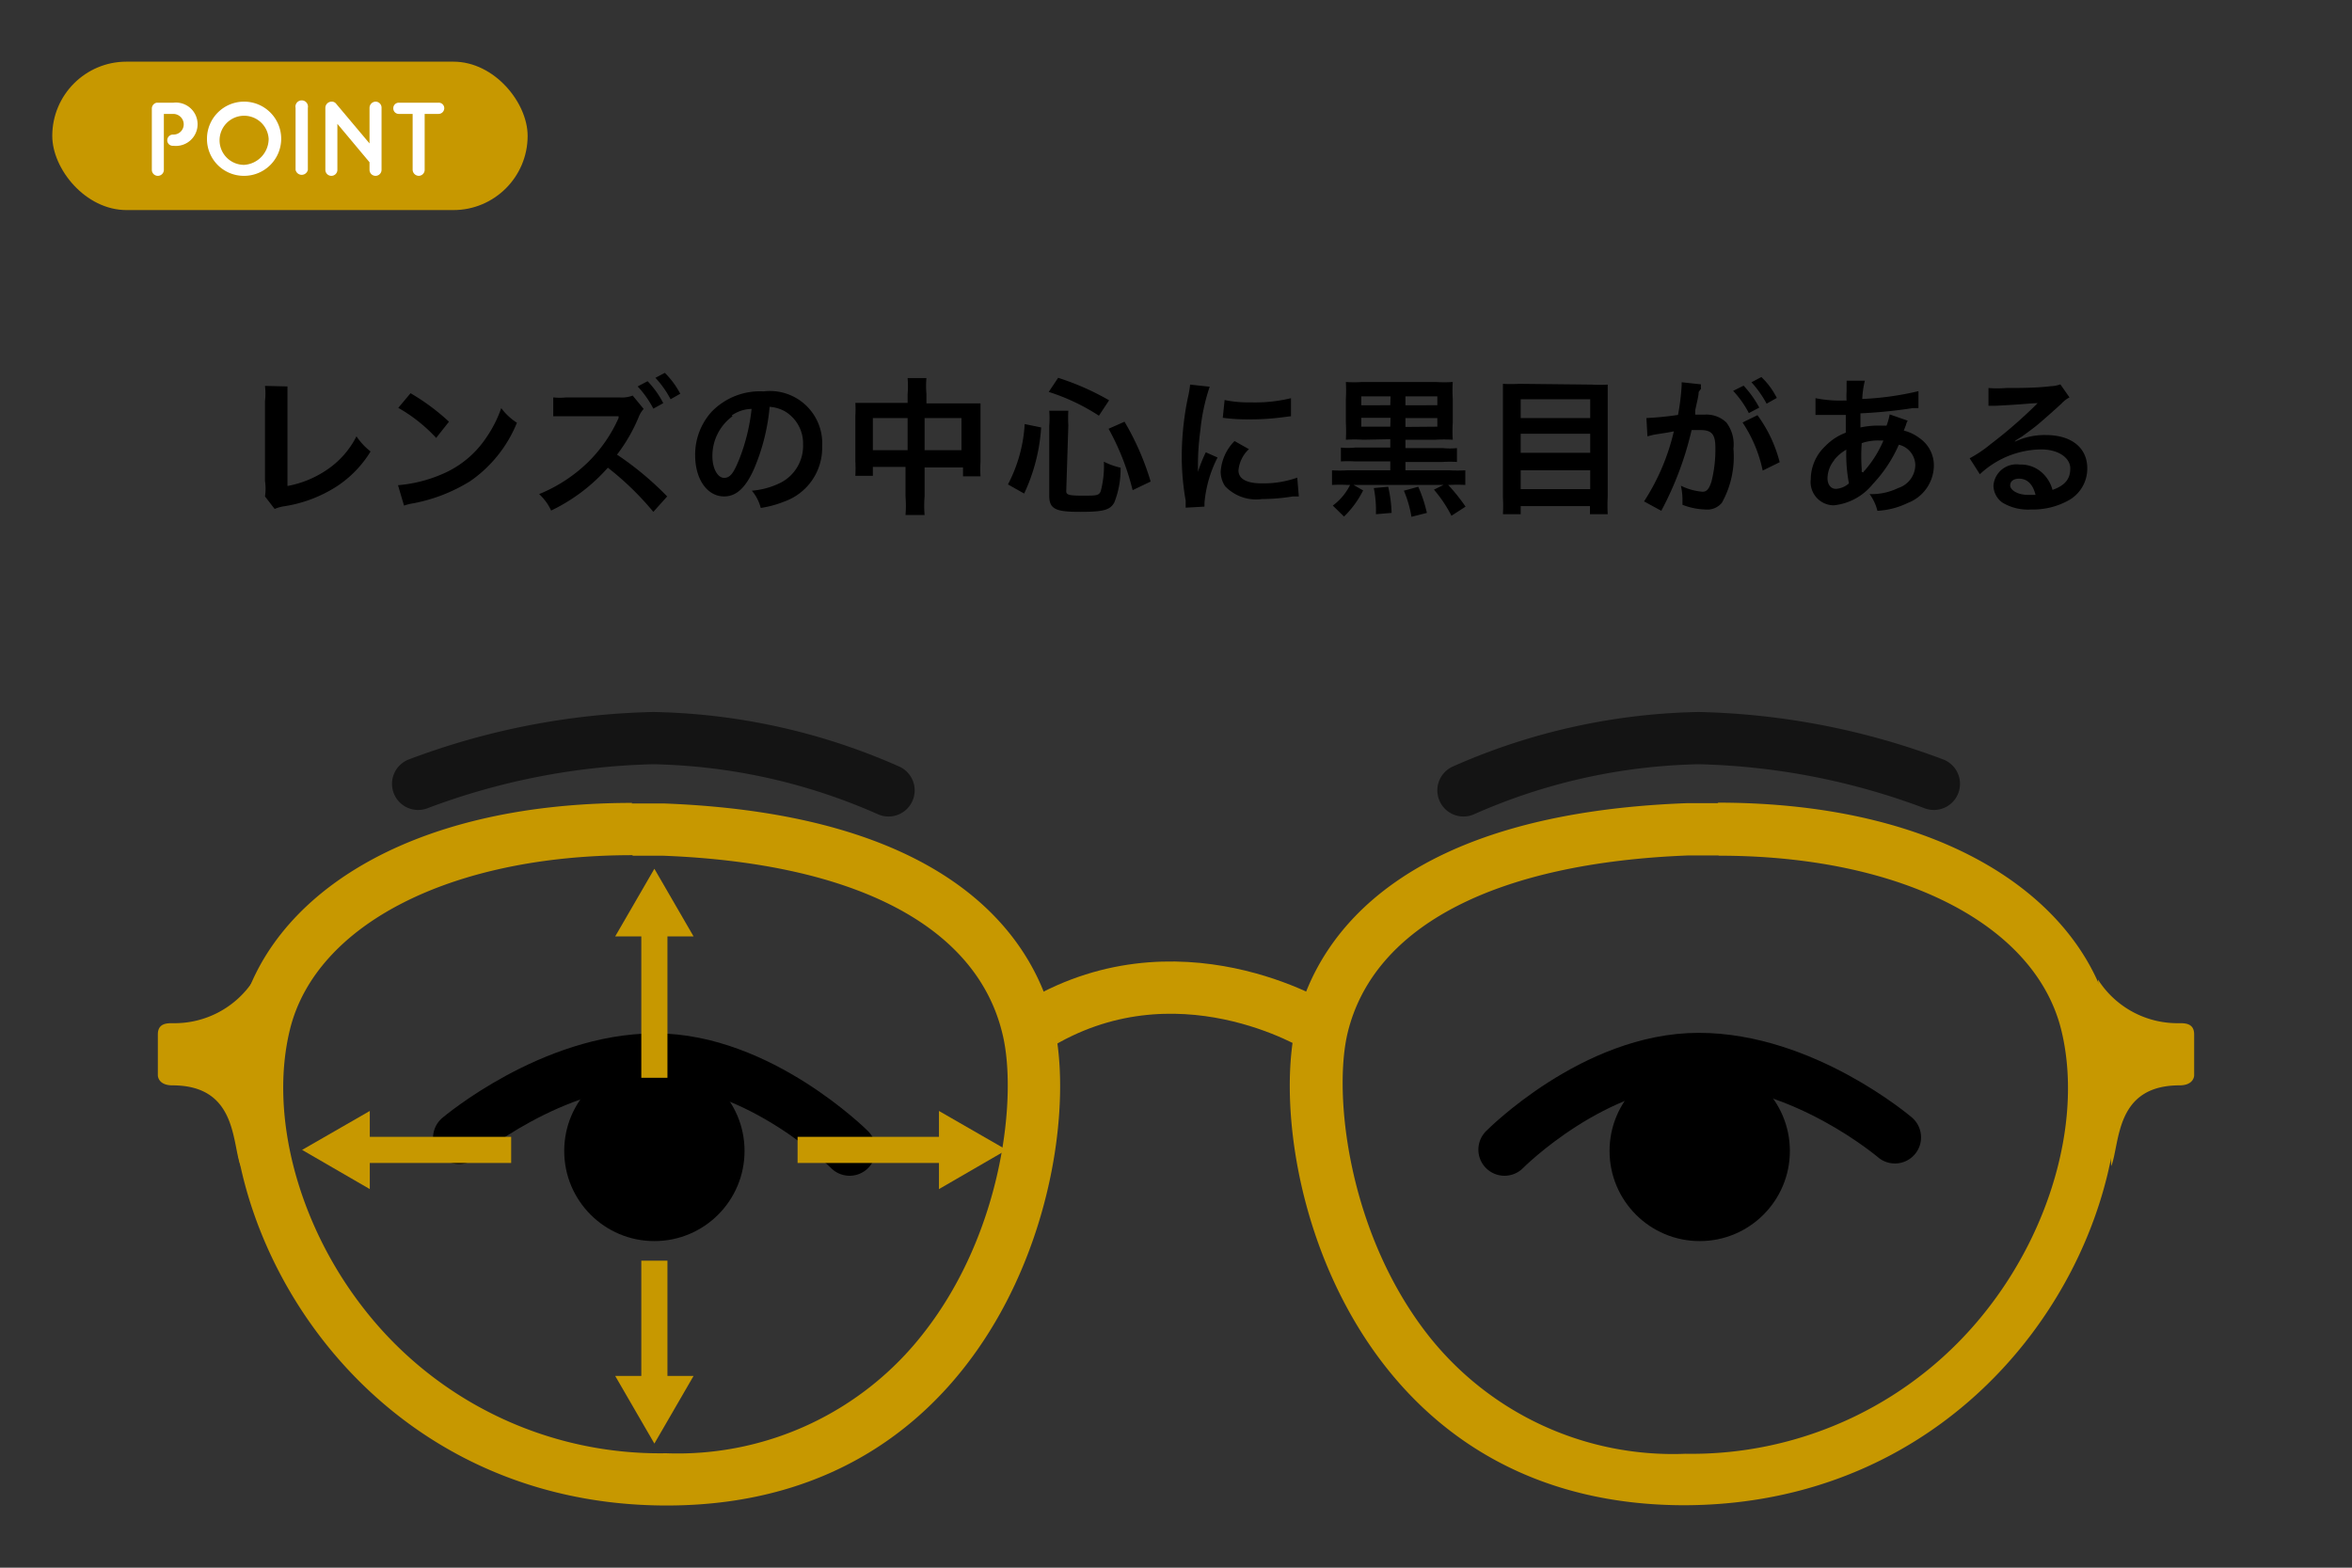 <svg xmlns="http://www.w3.org/2000/svg" viewBox="0 0 90 60"><rect x="0" y="0" width="90" height="60" fill="#333333" stroke="none"/><path d="M32.51,44s-3.46-3.45-7.43-3.45-7.51,3-7.51,3" fill="none" stroke="#000" stroke-linecap="round" stroke-linejoin="round" stroke-width="2"/><path d="M57.57,44S61,40.53,65,40.53s7.51,3,7.51,3" fill="none" stroke="#000" stroke-linecap="round" stroke-linejoin="round" stroke-width="2"/><circle cx="65.04" cy="44.05" r="3.45"/><circle cx="25.04" cy="44.05" r="3.45"/><g opacity="0.6"><path d="M34,30.25a23.26,23.26,0,0,0-9-2A27.19,27.19,0,0,0,16,30" fill="none" stroke="#000" stroke-linecap="round" stroke-linejoin="round" stroke-width="2"/><path d="M56,30.25a23.26,23.26,0,0,1,9-2A27.19,27.19,0,0,1,74,30" fill="none" stroke="#000" stroke-linecap="round" stroke-linejoin="round" stroke-width="2"/></g><path d="M80.28,37.49a3.6,3.6,0,0,0,3.11,1.67c.22,0,.57,0,.57.43v1.57s0,.38-.56.38c-2.47,0-2.27,2.19-2.61,3.09Z" fill="#c79800"/><path d="M9.72,37.49a3.6,3.6,0,0,1-3.11,1.67c-.22,0-.57,0-.57.43v1.57s0,.38.56.38c2.47,0,2.27,2.19,2.61,3.09Z" fill="#c79800"/><path d="M39.56,39.31c5.44-3.4,10.88,0,10.88,0" fill="none" stroke="#c79800" stroke-linecap="round" stroke-linejoin="round" stroke-width="2"/><path d="M65.78,32.75c6.94,0,12.08,2.61,13.09,6.65.81,3.26-.29,7.46-2.81,10.69a14.34,14.34,0,0,1-11.57,5.55h0A11.91,11.91,0,0,1,54.57,51c-3-3.91-3.56-9.16-3-11.48,1-4.09,5.68-6.5,13.05-6.78l1.13,0m0-2-1.21,0c-10.75.4-14.06,4.93-14.91,8.29-1.3,5.1,1.72,18.54,14.78,18.58h0c12,0,18.17-11.32,16.32-18.73-1.12-4.46-6.26-8.16-15-8.16Z" fill="#c79800"/><path d="M24.22,32.75h0l1.13,0c7.37.28,12,2.69,13,6.78.59,2.32.06,7.57-3,11.48a11.91,11.91,0,0,1-9.87,4.61h0a14.34,14.34,0,0,1-11.57-5.55c-2.52-3.23-3.62-7.43-2.81-10.69,1-4,6.15-6.65,13.09-6.65m0-2c-8.77,0-13.91,3.7-15,8.16-1.85,7.41,4.33,18.73,16.32,18.73h0c13.06,0,16.08-13.48,14.78-18.58-.85-3.36-4.16-7.89-14.91-8.29l-1.21,0Z" fill="#c79800"/><line x1="25.04" y1="35.4" x2="25.04" y2="41.25" fill="none" stroke="#c79800" stroke-miterlimit="10"/><polygon points="23.54 35.84 25.04 33.25 26.54 35.84 23.54 35.84" fill="#c79800"/><line x1="25.04" y1="53.1" x2="25.04" y2="48.25" fill="none" stroke="#c79800" stroke-miterlimit="10"/><polygon points="26.54 52.66 25.04 55.25 23.54 52.66 26.54 52.66" fill="#c79800"/><line x1="13.71" y1="44.01" x2="19.56" y2="44.01" fill="none" stroke="#c79800" stroke-miterlimit="10"/><polygon points="14.15 45.51 11.56 44.01 14.15 42.52 14.15 45.51" fill="#c79800"/><line x1="36.37" y1="44.01" x2="30.52" y2="44.01" fill="none" stroke="#c79800" stroke-miterlimit="10"/><polygon points="35.93 42.52 38.52 44.01 35.93 45.51 35.93 42.52" fill="#c79800"/><path d="M11,14.79c0,.15,0,.3,0,.57l0,3.24A3.92,3.92,0,0,0,12.48,18a3.37,3.37,0,0,0,1.16-1.3,2.54,2.54,0,0,0,.54.58,4.24,4.24,0,0,1-1.27,1.32,5.16,5.16,0,0,1-2.06.78,1.37,1.37,0,0,0-.34.1L10.14,19a2,2,0,0,0,0-.59l0-3.06a2.51,2.51,0,0,0,0-.58Z"/><path d="M15.23,18.57a5.38,5.38,0,0,0,1.68-.42,3.81,3.81,0,0,0,1.69-1.39,4.69,4.69,0,0,0,.58-1.14,2.29,2.29,0,0,0,.6.56A5,5,0,0,1,18,18.41a6.35,6.35,0,0,1-2.17.85,2.21,2.21,0,0,0-.37.09Zm.48-3.52a8.25,8.25,0,0,1,1.47,1.09l-.49.62a6,6,0,0,0-1.45-1.15Z"/><path d="M25,19.59a11.18,11.18,0,0,0-1.74-1.69,6.84,6.84,0,0,1-2.17,1.64,2,2,0,0,0-.46-.63,5.83,5.83,0,0,0,1.87-1.22A5.52,5.52,0,0,0,23.67,16l0-.07,0,0,0,0h-.18l-1.7,0c-.31,0-.45,0-.62,0l0-.72a2.35,2.35,0,0,0,.5,0h.13l1.9,0a1.16,1.16,0,0,0,.51-.07l.42.51a1,1,0,0,0-.19.31,6.31,6.31,0,0,1-.83,1.44A11.86,11.86,0,0,1,25.53,19Zm-.22-5a3.53,3.53,0,0,1,.6.84l-.38.21a3.81,3.81,0,0,0-.6-.85Zm.88.69a3.78,3.78,0,0,0-.58-.82l.36-.19a3.24,3.24,0,0,1,.59.8Z"/><path d="M28.86,17.93c-.32.73-.68,1.07-1.15,1.07-.65,0-1.11-.66-1.11-1.58a2.45,2.45,0,0,1,.62-1.65,2.57,2.57,0,0,1,2-.79,2,2,0,0,1,2.24,2.1A2.18,2.18,0,0,1,30,19.2a3.89,3.89,0,0,1-.89.24,1.66,1.66,0,0,0-.34-.66,3,3,0,0,0,1.13-.32A1.59,1.59,0,0,0,30.73,17a1.43,1.43,0,0,0-.7-1.26,1.41,1.41,0,0,0-.58-.17A7.79,7.79,0,0,1,28.86,17.93Zm-.83-2a1.88,1.88,0,0,0-.77,1.53c0,.47.2.83.45.83s.38-.23.58-.72a7.4,7.4,0,0,0,.47-1.92A1.37,1.37,0,0,0,28,15.9Z"/><path d="M34.73,15.09a3.65,3.65,0,0,0,0-.62h.72a3.32,3.32,0,0,0,0,.6v.37h1.56l.51,0c0,.15,0,.27,0,.49v1.74a4.17,4.17,0,0,0,0,.56h-.67v-.34H35.38V19a4.29,4.29,0,0,0,0,.71h-.73a4.61,4.61,0,0,0,0-.71V17.87H33.4v.34h-.67a4.79,4.79,0,0,0,0-.56V15.91a3.78,3.78,0,0,0,0-.49l.51,0h1.49ZM33.4,16v1.23h1.33V16Zm3.39,1.23V16H35.38v1.23Z"/><path d="M38.57,18.54a5.67,5.67,0,0,0,.64-2.31l.63.13a7,7,0,0,1-.65,2.53Zm2.23.26c0,.14.11.17.63.17s.62,0,.69-.17a3.8,3.8,0,0,0,.12-1.13,2.74,2.74,0,0,0,.64.23,3.47,3.47,0,0,1-.24,1.33c-.16.29-.41.36-1.31.36s-1.18-.09-1.18-.61V16.3a3.86,3.86,0,0,0,0-.58h.73a4.92,4.92,0,0,0,0,.56Zm1.25-2.89A7.85,7.85,0,0,0,40.13,15l.36-.54a10,10,0,0,1,1.95.86Zm1.29,2.85a9.52,9.52,0,0,0-.92-2.35l.61-.27a10.24,10.24,0,0,1,1,2.29Z"/><path d="M45.37,19.43c0-.1,0-.14,0-.27a9.71,9.71,0,0,1-.15-1.7,11.24,11.24,0,0,1,.23-2.22,4,4,0,0,0,.09-.52l.75.08a7.47,7.47,0,0,0-.36,1.69,9.69,9.69,0,0,0-.09,1.26c0,.12,0,.17,0,.31a5.84,5.84,0,0,1,.3-.75l.45.2a4.69,4.69,0,0,0-.5,1.73v.15Zm2.42-2.24a1.27,1.27,0,0,0-.4.81c0,.33.31.5.9.5a3.85,3.85,0,0,0,1.35-.22l.06.72-.23,0a7.41,7.41,0,0,1-1.18.1,1.64,1.64,0,0,1-1.41-.49,1,1,0,0,1-.17-.56,1.83,1.83,0,0,1,.53-1.17Zm-.93-1.88a4.44,4.44,0,0,0,1,.09,5.81,5.81,0,0,0,1.54-.16l0,.69-.4.05a9.17,9.17,0,0,1-1.21.07,6.94,6.94,0,0,1-1-.06Z"/><path d="M52.16,18.77a3.69,3.69,0,0,1-.73,1L51,19.35a2.19,2.19,0,0,0,.69-.85Zm0-1.94a5.3,5.3,0,0,0-.66,0,6.13,6.13,0,0,0,0-.65v-.91a6,6,0,0,0,0-.65,4.74,4.74,0,0,0,.63,0h2.81a5,5,0,0,0,.65,0,5.14,5.14,0,0,0,0,.64v.92a5.21,5.21,0,0,0,0,.65,5.57,5.57,0,0,0-.66,0H53.78v.32h1.43a2.6,2.6,0,0,0,.54,0v.53a4.19,4.19,0,0,0-.54,0H53.78V18h1.69a5.08,5.08,0,0,0,.6,0v.56a5.32,5.32,0,0,0-.6,0H51.56a5.14,5.14,0,0,0-.59,0V18a4.81,4.81,0,0,0,.59,0H53.2v-.34H51.85a4.19,4.19,0,0,0-.54,0v-.53a2.65,2.65,0,0,0,.54,0H53.2v-.32Zm1.05-1.66H52.09v.34H53.2Zm0,.82H52.09v.34H53.2Zm-.09,2.64a5.09,5.09,0,0,1,.13,1l-.6.05a4.44,4.44,0,0,0-.08-1Zm1.15,0a5.29,5.29,0,0,1,.33,1l-.59.15a4.37,4.37,0,0,0-.29-1ZM55,15.51v-.34H53.78v.34Zm0,.82V16H53.78v.34Zm.36,2.17a7.27,7.27,0,0,1,.72.89l-.54.35a5,5,0,0,0-.67-1Z"/><path d="M60.92,14.72a4.86,4.86,0,0,0,.6,0c0,.23,0,.38,0,.58V19a6.39,6.39,0,0,0,0,.68h-.68v-.31H58.19v.31h-.68a5.76,5.76,0,0,0,0-.64V15.3c0-.23,0-.42,0-.61a5.53,5.53,0,0,0,.63,0ZM60.85,16v-.72H58.19V16Zm-2.66,1.33h2.66v-.73H58.19Zm0,1.39h2.66V18H58.19Z"/><path d="M65,15c0,.16-.07.39-.13.7a1.22,1.22,0,0,0,0,.17h.35a1.1,1.1,0,0,1,.84.3,1.38,1.38,0,0,1,.27,1,3.62,3.62,0,0,1-.44,2.07.72.72,0,0,1-.63.26,2.59,2.59,0,0,1-.88-.18c0-.1,0-.19,0-.25a2.58,2.58,0,0,0-.06-.48,2.27,2.27,0,0,0,.83.23c.16,0,.25-.11.34-.39a5,5,0,0,0,.15-1.29c0-.52-.14-.68-.57-.68l-.34,0a12.54,12.54,0,0,1-1.16,3.09l-.66-.36a8.4,8.4,0,0,0,1.14-2.68l-.27.05-.51.08-.23.06L63,16a11.77,11.77,0,0,0,1.21-.12,8.7,8.7,0,0,0,.14-1.15v-.1l.74.08a.71.71,0,0,0,0,.17Zm1.72-.24a4.09,4.09,0,0,1,.6.84l-.4.21a3.81,3.81,0,0,0-.6-.85Zm.53,1.13a5.23,5.23,0,0,1,.85,1.8l-.65.32a5.26,5.26,0,0,0-.77-1.84Zm.35-.44a4.15,4.15,0,0,0-.58-.82l.38-.2a2.91,2.91,0,0,1,.59.8Z"/><path d="M73,16.1a.6.6,0,0,0-.07.17l-.08.21a1.61,1.61,0,0,1,.59.28A1.27,1.27,0,0,1,74,17.83a1.55,1.55,0,0,1-1,1.42,3,3,0,0,1-1.16.3,1.8,1.8,0,0,0-.3-.64,2.31,2.31,0,0,0,1.09-.23.94.94,0,0,0,.66-.88.82.82,0,0,0-.63-.78,5.27,5.27,0,0,1-1,1.51,2.2,2.2,0,0,1-1.49.81.89.89,0,0,1-.88-1,1.75,1.75,0,0,1,.56-1.27,2.12,2.12,0,0,1,.78-.51c0-.18,0-.41,0-.68l-.92,0h-.24v-.64a4.78,4.78,0,0,0,1.06.09h.13a2.78,2.78,0,0,1,0-.34c0-.08,0-.22,0-.33a.39.39,0,0,0,0-.09l.7,0a3.44,3.44,0,0,0-.1.7,11.31,11.31,0,0,0,2.15-.3l0,.65-.22,0a18.47,18.47,0,0,1-2,.2c0,.24,0,.42,0,.54a3.32,3.32,0,0,1,.79-.07h.21a2.63,2.63,0,0,0,.12-.43Zm-2.81,1.51a1.12,1.12,0,0,0-.26.69c0,.25.13.41.32.41a.82.82,0,0,0,.5-.21,5.92,5.92,0,0,1-.1-1.29A1.59,1.59,0,0,0,70.18,17.61Zm1.11.47a.21.21,0,0,1,.06-.08,4.28,4.28,0,0,0,.71-1.14h-.15a1.9,1.9,0,0,0-.68.1,6.87,6.87,0,0,0,0,1V18a.13.13,0,0,0,0,.06Z"/><path d="M77.09,16.91a2.65,2.65,0,0,1,1.19-.26c1,0,1.59.5,1.59,1.27a1.39,1.39,0,0,1-.77,1.26,2.8,2.8,0,0,1-1.37.32,1.9,1.9,0,0,1-1.1-.26.81.81,0,0,1-.35-.65.88.88,0,0,1,1-.81,1.21,1.21,0,0,1,1,.46,1.35,1.35,0,0,1,.26.51c.48-.17.68-.42.68-.82s-.44-.73-1.12-.73a3.49,3.49,0,0,0-2.34.95l-.39-.61a4.81,4.81,0,0,0,.8-.54,17.61,17.61,0,0,0,1.7-1.47l.1-.1h0c-.22,0-.58.05-1.61.1l-.27,0,0-.68a4,4,0,0,0,.67,0c.48,0,1.17,0,1.72-.07a1.12,1.12,0,0,0,.36-.07l.35.5a1.07,1.07,0,0,0-.3.23c-.28.26-.7.63-.89.79s-.51.39-.62.47l-.24.15Zm.17,1.41c-.21,0-.34.1-.34.26s.26.36.68.36l.29,0C77.79,18.53,77.57,18.32,77.26,18.32Z"/><rect x="2" y="2.36" width="18.19" height="5.68" rx="2.84" fill="#c79800"/><path d="M5.81,4.16A.23.23,0,0,1,6,3.93h.64a.83.83,0,1,1,0,1.65H6.62a.21.21,0,0,1-.22-.21.22.22,0,0,1,.22-.22h0a.39.39,0,0,0,.41-.39.4.4,0,0,0-.41-.4H6.27V6.5a.23.23,0,1,1-.46,0Z" fill="#fff"/><path d="M7.92,5.31A1.42,1.42,0,1,1,9.34,6.73,1.41,1.41,0,0,1,7.92,5.31Zm2.36,0a.94.94,0,1,0-.94,1A1,1,0,0,0,10.28,5.31Z" fill="#fff"/><path d="M11.31,4.13a.24.24,0,1,1,.47,0V6.5a.24.24,0,0,1-.47,0Z" fill="#fff"/><path d="M12.45,4.14a.24.24,0,0,1,.24-.25.21.21,0,0,1,.18.09l1.27,1.51V4.13a.24.24,0,0,1,.24-.24.23.23,0,0,1,.22.24V6.5a.23.23,0,0,1-.22.23.23.23,0,0,1-.24-.23V6.21L12.91,4.74V6.5a.23.23,0,0,1-.46,0Z" fill="#fff"/><path d="M15.79,4.36h-.53a.21.21,0,0,1-.21-.22.21.21,0,0,1,.21-.21h1.52a.21.21,0,0,1,.22.21.22.22,0,0,1-.22.22h-.53V6.5a.23.23,0,0,1-.23.23.24.24,0,0,1-.23-.23Z" fill="#fff"/></svg>